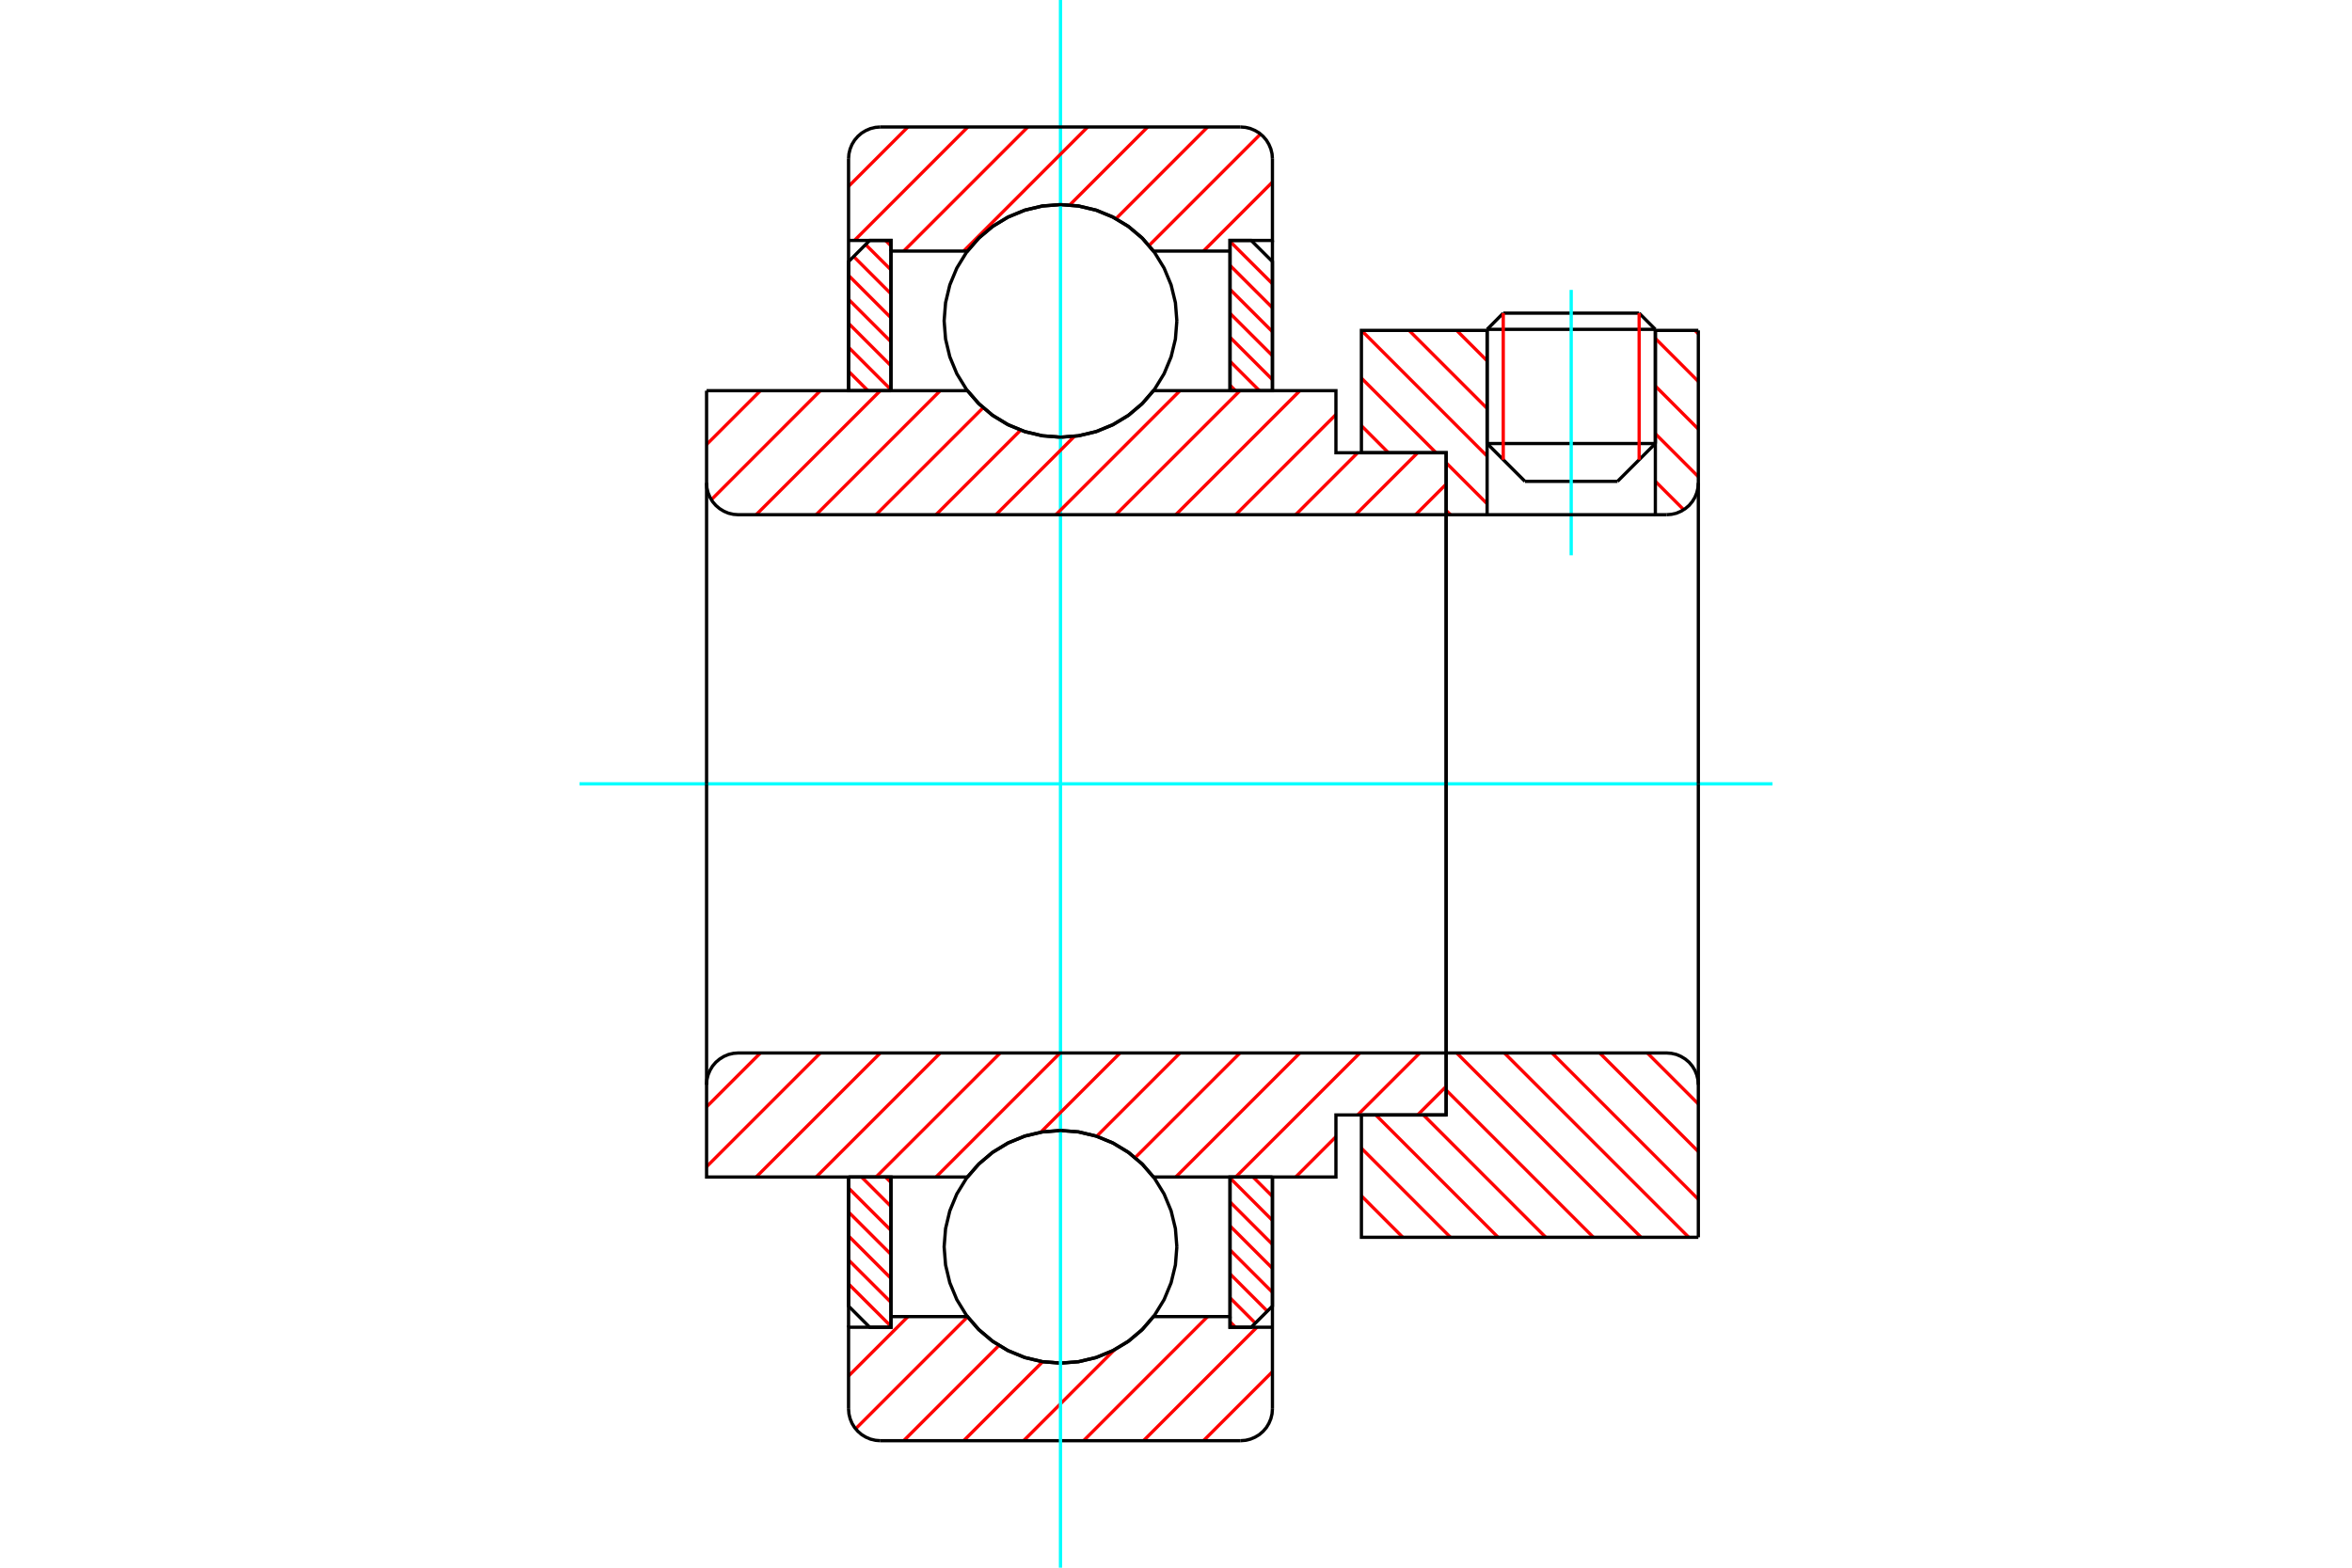 <?xml version="1.0" standalone="no"?>
<!DOCTYPE svg PUBLIC "-//W3C//DTD SVG 1.1//EN"
	"http://www.w3.org/Graphics/SVG/1.1/DTD/svg11.dtd">
<svg xmlns="http://www.w3.org/2000/svg" height="100%" width="100%" viewBox="0 0 36000 24000">
	<rect x="-1800" y="-1200" width="39600" height="26400" style="fill:#FFF"/>
	<g style="fill:none; fill-rule:evenodd" transform="matrix(1 0 0 1 0 0)">
		<g style="fill:none; stroke:#000; stroke-width:50; shape-rendering:geometricPrecision">
			<line x1="25337" y1="5042" x2="22762" y2="5042"/>
			<line x1="23009" y1="4794" x2="25089" y2="4794"/>
			<line x1="22762" y1="6790" x2="25337" y2="6790"/>
			<line x1="24758" y1="7369" x2="23341" y2="7369"/>
			<line x1="23009" y1="4794" x2="22762" y2="5042"/>
			<line x1="25337" y1="5042" x2="25089" y2="4794"/>
			<line x1="24758" y1="7369" x2="25337" y2="6790"/>
			<line x1="22762" y1="6790" x2="23341" y2="7369"/>
			<line x1="22762" y1="5042" x2="22762" y2="6790"/>
			<line x1="25337" y1="6790" x2="25337" y2="5042"/>
		</g>
		<g style="fill:none; stroke:#0FF; stroke-width:50; shape-rendering:geometricPrecision">
			<line x1="24049" y1="8501" x2="24049" y2="4438"/>
		</g>
		<g style="fill:none; stroke:#F00; stroke-width:50; shape-rendering:geometricPrecision">
			<line x1="25089" y1="4794" x2="25089" y2="7038"/>
			<line x1="23009" y1="7038" x2="23009" y2="4794"/>
			<line x1="12988" y1="19656" x2="13637" y2="20304"/>
			<line x1="12988" y1="19289" x2="13637" y2="19937"/>
			<line x1="12988" y1="18922" x2="13637" y2="19570"/>
			<line x1="12988" y1="18555" x2="13637" y2="19203"/>
			<line x1="12988" y1="18188" x2="13637" y2="18836"/>
			<line x1="13187" y1="18019" x2="13637" y2="18469"/>
			<line x1="13554" y1="18019" x2="13637" y2="18102"/>
		</g>
		<g style="fill:none; stroke:#000; stroke-width:50; shape-rendering:geometricPrecision">
			<polyline points="12988,18019 12988,19995 13312,20319 13637,20319 13637,18019 12988,18019"/>
		</g>
		<g style="fill:none; stroke:#0FF; stroke-width:50; shape-rendering:geometricPrecision">
			<line x1="8870" y1="12000" x2="27130" y2="12000"/>
		</g>
		<g style="fill:none; stroke:#F00; stroke-width:50; shape-rendering:geometricPrecision">
			<line x1="12988" y1="5684" x2="13285" y2="5981"/>
			<line x1="12988" y1="5317" x2="13637" y2="5966"/>
			<line x1="12988" y1="4950" x2="13637" y2="5599"/>
			<line x1="12988" y1="4583" x2="13637" y2="5232"/>
			<line x1="12988" y1="4216" x2="13637" y2="4865"/>
			<line x1="13066" y1="3927" x2="13637" y2="4498"/>
			<line x1="13249" y1="3744" x2="13637" y2="4131"/>
			<line x1="13554" y1="3681" x2="13637" y2="3764"/>
		</g>
		<g style="fill:none; stroke:#000; stroke-width:50; shape-rendering:geometricPrecision">
			<polyline points="13637,5981 13637,3681 13312,3681 12988,4005 12988,5981 13637,5981"/>
		</g>
		<g style="fill:none; stroke:#F00; stroke-width:50; shape-rendering:geometricPrecision">
			<line x1="19179" y1="18019" x2="19476" y2="18316"/>
			<line x1="18827" y1="18034" x2="19476" y2="18683"/>
			<line x1="18827" y1="18401" x2="19476" y2="19050"/>
			<line x1="18827" y1="18768" x2="19476" y2="19417"/>
			<line x1="18827" y1="19135" x2="19476" y2="19784"/>
			<line x1="18827" y1="19502" x2="19398" y2="20073"/>
			<line x1="18827" y1="19869" x2="19214" y2="20256"/>
			<line x1="18827" y1="20236" x2="18910" y2="20319"/>
		</g>
		<g style="fill:none; stroke:#000; stroke-width:50; shape-rendering:geometricPrecision">
			<polyline points="19476,18019 19476,19995 19151,20319 18827,20319 18827,18019 19476,18019"/>
		</g>
		<g style="fill:none; stroke:#F00; stroke-width:50; shape-rendering:geometricPrecision">
			<line x1="18827" y1="3696" x2="19476" y2="4344"/>
			<line x1="18827" y1="4063" x2="19476" y2="4711"/>
			<line x1="18827" y1="4430" x2="19476" y2="5078"/>
			<line x1="18827" y1="4797" x2="19476" y2="5445"/>
			<line x1="18827" y1="5164" x2="19476" y2="5812"/>
			<line x1="18827" y1="5531" x2="19277" y2="5981"/>
			<line x1="18827" y1="5898" x2="18910" y2="5981"/>
		</g>
		<g style="fill:none; stroke:#000; stroke-width:50; shape-rendering:geometricPrecision">
			<polyline points="18827,5981 18827,3681 19151,3681 19476,4005 19476,5981 18827,5981"/>
			<polyline points="18013,4912 17991,4634 17925,4362 17818,4104 17672,3866 17491,3653 17279,3472 17040,3326 16782,3219 16510,3154 16232,3132 15953,3154 15681,3219 15423,3326 15185,3472 14973,3653 14791,3866 14645,4104 14538,4362 14473,4634 14451,4912 14473,5191 14538,5463 14645,5721 14791,5959 14973,6172 15185,6353 15423,6499 15681,6606 15953,6671 16232,6693 16510,6671 16782,6606 17040,6499 17279,6353 17491,6172 17672,5959 17818,5721 17925,5463 17991,5191 18013,4912"/>
			<polyline points="18013,19088 17991,18809 17925,18537 17818,18279 17672,18041 17491,17828 17279,17647 17040,17501 16782,17394 16510,17329 16232,17307 15953,17329 15681,17394 15423,17501 15185,17647 14973,17828 14791,18041 14645,18279 14538,18537 14473,18809 14451,19088 14473,19366 14538,19638 14645,19896 14791,20134 14973,20347 15185,20528 15423,20674 15681,20781 15953,20846 16232,20868 16510,20846 16782,20781 17040,20674 17279,20528 17491,20347 17672,20134 17818,19896 17925,19638 17991,19366 18013,19088"/>
		</g>
		<g style="fill:none; stroke:#F00; stroke-width:50; shape-rendering:geometricPrecision">
			<line x1="25214" y1="16120" x2="25995" y2="16901"/>
			<line x1="24485" y1="16120" x2="25995" y2="17630"/>
			<line x1="23755" y1="16120" x2="25995" y2="18360"/>
			<line x1="23026" y1="16120" x2="25848" y2="18942"/>
			<line x1="22296" y1="16120" x2="25118" y2="18942"/>
			<line x1="22135" y1="16688" x2="24389" y2="18942"/>
			<line x1="21787" y1="17069" x2="23659" y2="18942"/>
			<line x1="21058" y1="17069" x2="22930" y2="18942"/>
			<line x1="20838" y1="17578" x2="22201" y2="18942"/>
			<line x1="20838" y1="18308" x2="21471" y2="18942"/>
		</g>
		<g style="fill:none; stroke:#000; stroke-width:50; shape-rendering:geometricPrecision">
			<line x1="25995" y1="12000" x2="25995" y2="18942"/>
			<polyline points="25995,16607 25989,16530 25971,16456 25942,16385 25902,16320 25853,16262 25795,16213 25729,16173 25659,16143 25584,16126 25508,16120 22135,16120 22135,12000"/>
			<polyline points="22135,16120 22135,17069 20838,17069 20838,18942 25995,18942"/>
		</g>
		<g style="fill:none; stroke:#F00; stroke-width:50; shape-rendering:geometricPrecision">
			<line x1="25943" y1="5058" x2="25995" y2="5110"/>
			<line x1="25337" y1="5181" x2="25995" y2="5840"/>
			<line x1="25337" y1="5910" x2="25995" y2="6569"/>
			<line x1="25337" y1="6640" x2="25995" y2="7298"/>
			<line x1="25337" y1="7369" x2="25771" y2="7803"/>
			<line x1="22296" y1="5058" x2="22762" y2="5524"/>
			<line x1="21567" y1="5058" x2="22762" y2="6253"/>
			<line x1="20838" y1="5058" x2="22762" y2="6983"/>
			<line x1="20838" y1="5788" x2="21980" y2="6931"/>
			<line x1="22135" y1="7085" x2="22762" y2="7712"/>
			<line x1="20838" y1="6517" x2="21251" y2="6931"/>
			<line x1="22135" y1="7815" x2="22201" y2="7880"/>
		</g>
		<g style="fill:none; stroke:#000; stroke-width:50; shape-rendering:geometricPrecision">
			<line x1="25995" y1="12000" x2="25995" y2="5058"/>
			<polyline points="25508,7880 25584,7874 25659,7857 25729,7827 25795,7787 25853,7738 25902,7680 25942,7615 25971,7544 25989,7470 25995,7393"/>
			<polyline points="25508,7880 25337,7880 25337,5058"/>
			<polyline points="25337,7880 22762,7880 22762,5058"/>
			<polyline points="22762,7880 22135,7880 22135,12000"/>
			<polyline points="22135,7880 22135,6931 20838,6931 20838,5058 22762,5058"/>
			<line x1="25337" y1="5058" x2="25995" y2="5058"/>
		</g>
		<g style="fill:none; stroke:#F00; stroke-width:50; shape-rendering:geometricPrecision">
			<line x1="19476" y1="21000" x2="18420" y2="22056"/>
			<line x1="19239" y1="20319" x2="17502" y2="22056"/>
			<line x1="18484" y1="20156" x2="16585" y2="22056"/>
			<line x1="17059" y1="20663" x2="15667" y2="22056"/>
			<line x1="15959" y1="20847" x2="14750" y2="22056"/>
			<line x1="15290" y1="20598" x2="13832" y2="22056"/>
			<line x1="14810" y1="20160" x2="13096" y2="21874"/>
			<line x1="13897" y1="20156" x2="12988" y2="21065"/>
		</g>
		<g style="fill:none; stroke:#000; stroke-width:50; shape-rendering:geometricPrecision">
			<polyline points="19476,18019 19476,20319 19476,21569"/>
			<polyline points="18989,22056 19065,22050 19139,22032 19210,22002 19275,21963 19333,21913 19383,21855 19422,21790 19452,21719 19470,21645 19476,21569"/>
			<line x1="18989" y1="22056" x2="13475" y2="22056"/>
			<polyline points="12988,21569 12994,21645 13012,21719 13041,21790 13081,21855 13131,21913 13189,21963 13254,22002 13324,22032 13399,22050 13475,22056"/>
			<polyline points="12988,21569 12988,20319 13637,20319 13637,20156 13637,18019"/>
			<polyline points="13637,20156 14807,20156 14989,20363 15200,20539 15435,20680 15690,20784 15958,20847 16232,20868 16506,20847 16773,20784 17028,20680 17264,20539 17475,20363 17656,20156 18827,20156 18827,18019"/>
			<polyline points="18827,20156 18827,20319 19476,20319"/>
			<line x1="12988" y1="20319" x2="12988" y2="18019"/>
		</g>
		<g style="fill:none; stroke:#0FF; stroke-width:50; shape-rendering:geometricPrecision">
			<line x1="16232" y1="24000" x2="16232" y2="0"/>
		</g>
		<g style="fill:none; stroke:#F00; stroke-width:50; shape-rendering:geometricPrecision">
			<line x1="19476" y1="2788" x2="18420" y2="3844"/>
			<line x1="19294" y1="2052" x2="17588" y2="3758"/>
			<line x1="18484" y1="1944" x2="17081" y2="3348"/>
			<line x1="17567" y1="1944" x2="16373" y2="3138"/>
			<line x1="16649" y1="1944" x2="14750" y2="3844"/>
			<line x1="15732" y1="1944" x2="13832" y2="3844"/>
			<line x1="14814" y1="1944" x2="13078" y2="3681"/>
			<line x1="13897" y1="1944" x2="12988" y2="2853"/>
		</g>
		<g style="fill:none; stroke:#000; stroke-width:50; shape-rendering:geometricPrecision">
			<polyline points="12988,5981 12988,3681 12988,2431"/>
			<polyline points="13475,1944 13399,1950 13324,1968 13254,1998 13189,2037 13131,2087 13081,2145 13041,2210 13012,2281 12994,2355 12988,2431"/>
			<line x1="13475" y1="1944" x2="18989" y2="1944"/>
			<polyline points="19476,2431 19470,2355 19452,2281 19422,2210 19383,2145 19333,2087 19275,2037 19210,1998 19139,1968 19065,1950 18989,1944"/>
			<polyline points="19476,2431 19476,3681 18827,3681 18827,3844 18827,5981"/>
			<polyline points="18827,3844 17656,3844 17475,3637 17264,3461 17028,3320 16773,3216 16506,3153 16232,3132 15958,3153 15690,3216 15435,3320 15200,3461 14989,3637 14807,3844 13637,3844 13637,5981"/>
			<polyline points="13637,3844 13637,3681 12988,3681"/>
			<line x1="19476" y1="3681" x2="19476" y2="5981"/>
		</g>
		<g style="fill:none; stroke:#F00; stroke-width:50; shape-rendering:geometricPrecision">
			<line x1="22135" y1="16633" x2="21699" y2="17069"/>
			<line x1="21731" y1="16120" x2="20781" y2="17069"/>
			<line x1="20448" y1="17402" x2="19832" y2="18019"/>
			<line x1="20814" y1="16120" x2="18914" y2="18019"/>
			<line x1="19896" y1="16120" x2="17997" y2="18019"/>
			<line x1="18979" y1="16120" x2="17375" y2="17723"/>
			<line x1="18061" y1="16120" x2="16785" y2="17396"/>
			<line x1="17144" y1="16120" x2="15930" y2="17333"/>
			<line x1="16226" y1="16120" x2="14327" y2="18019"/>
			<line x1="15309" y1="16120" x2="13409" y2="18019"/>
			<line x1="14391" y1="16120" x2="12492" y2="18019"/>
			<line x1="13474" y1="16120" x2="11574" y2="18019"/>
			<line x1="12556" y1="16120" x2="10815" y2="17861"/>
			<line x1="11639" y1="16120" x2="10815" y2="16944"/>
		</g>
		<g style="fill:none; stroke:#000; stroke-width:50; shape-rendering:geometricPrecision">
			<line x1="22135" y1="12000" x2="22135" y2="17069"/>
			<polyline points="22135,16120 11301,16120 11225,16126 11151,16143 11080,16173 11015,16213 10957,16262 10907,16320 10868,16385 10838,16456 10820,16530 10815,16607 10815,18019 11463,18019 14807,18019"/>
			<polyline points="17656,18019 17475,17813 17264,17636 17028,17495 16773,17391 16506,17328 16232,17307 15958,17328 15690,17391 15435,17495 15200,17636 14989,17813 14807,18019"/>
			<polyline points="17656,18019 20448,18019 20448,17069 22135,17069"/>
			<line x1="10815" y1="12000" x2="10815" y2="16607"/>
		</g>
		<g style="fill:none; stroke:#F00; stroke-width:50; shape-rendering:geometricPrecision">
			<line x1="22135" y1="7412" x2="21667" y2="7880"/>
			<line x1="21699" y1="6931" x2="20749" y2="7880"/>
			<line x1="20781" y1="6931" x2="19832" y2="7880"/>
			<line x1="20448" y1="6346" x2="18914" y2="7880"/>
			<line x1="19896" y1="5981" x2="17997" y2="7880"/>
			<line x1="18979" y1="5981" x2="17079" y2="7880"/>
			<line x1="18061" y1="5981" x2="16162" y2="7880"/>
			<line x1="16445" y1="6680" x2="15244" y2="7880"/>
			<line x1="15622" y1="6585" x2="14327" y2="7880"/>
			<line x1="15048" y1="6242" x2="13409" y2="7880"/>
			<line x1="14391" y1="5981" x2="12492" y2="7880"/>
			<line x1="13474" y1="5981" x2="11574" y2="7880"/>
			<line x1="12556" y1="5981" x2="10888" y2="7650"/>
			<line x1="11639" y1="5981" x2="10815" y2="6805"/>
		</g>
		<g style="fill:none; stroke:#000; stroke-width:50; shape-rendering:geometricPrecision">
			<line x1="10815" y1="12000" x2="10815" y2="5981"/>
			<polyline points="10815,7393 10820,7470 10838,7544 10868,7615 10907,7680 10957,7738 11015,7787 11080,7827 11151,7857 11225,7874 11301,7880 22135,7880 22135,6931 20448,6931 20448,5981 17656,5981"/>
			<polyline points="14807,5981 14989,6187 15200,6364 15435,6505 15690,6609 15958,6672 16232,6693 16506,6672 16773,6609 17028,6505 17264,6364 17475,6187 17656,5981"/>
			<polyline points="14807,5981 11463,5981 10815,5981"/>
			<line x1="22135" y1="12000" x2="22135" y2="7880"/>
		</g>
	</g>
</svg>
